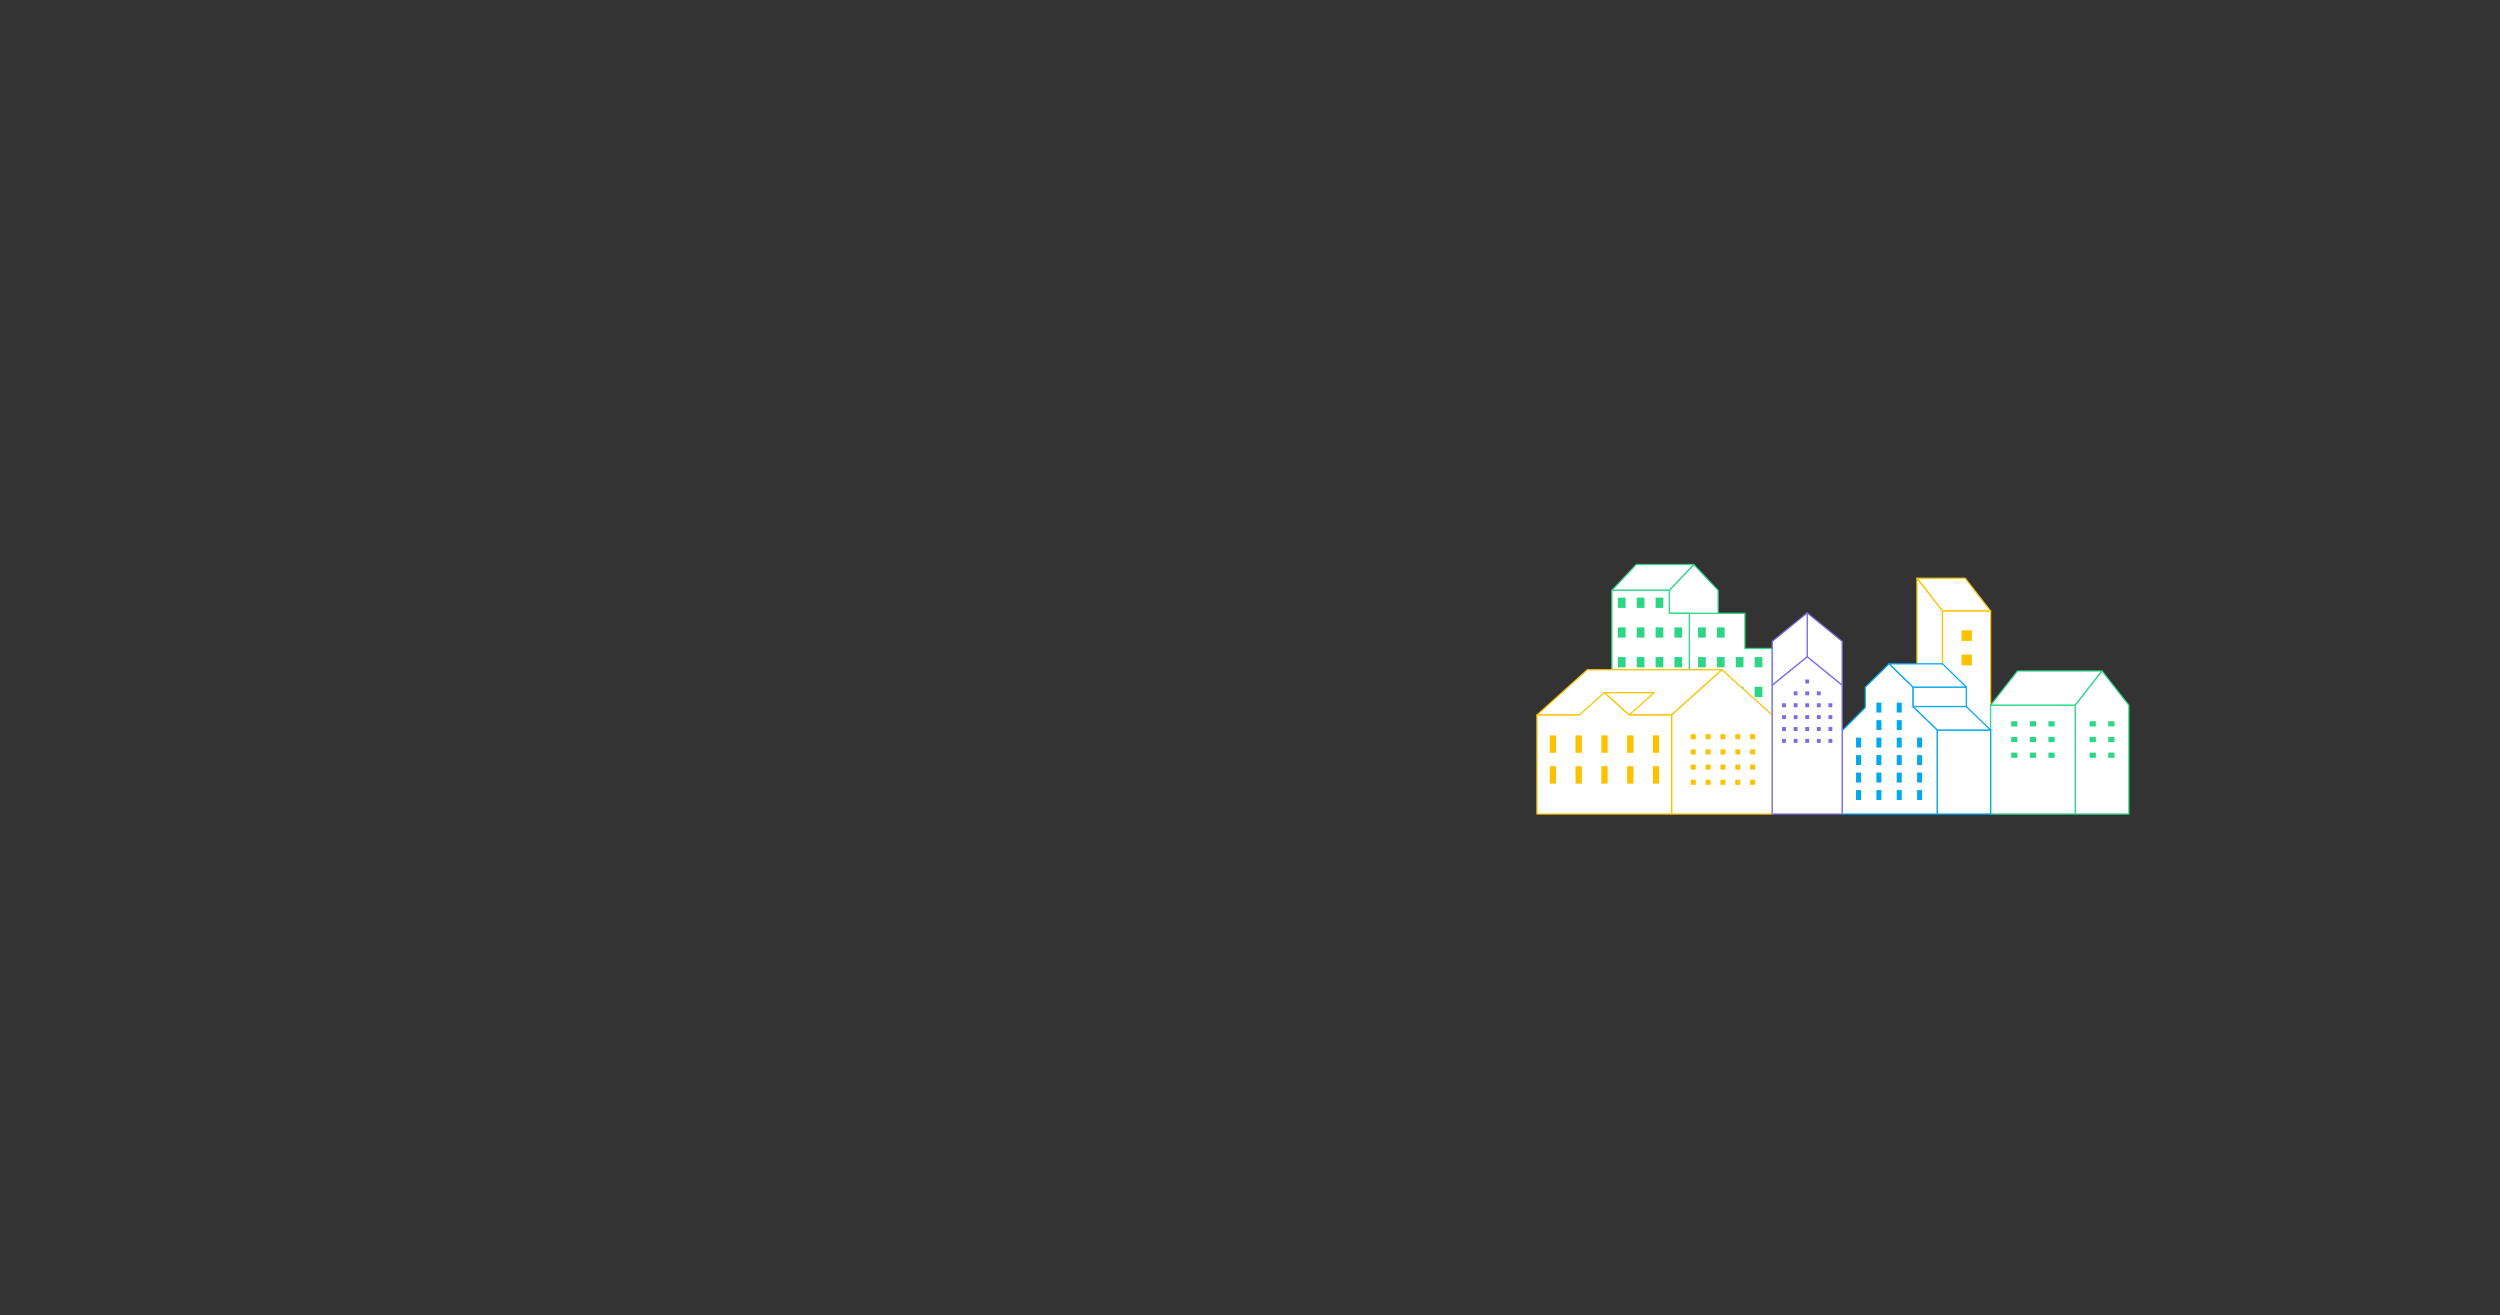 <?xml version="1.0" encoding="UTF-8"?>
<svg id="Layer_1" data-name="Layer 1" xmlns="http://www.w3.org/2000/svg" xmlns:xlink="http://www.w3.org/1999/xlink" viewBox="0 0 1992 1048">
  <rect x="0" y="0" width="1992" height="1048" fill="#333333" stroke="none"/>
  <defs>
    <style>
      .cls-1, .cls-2, .cls-3 {
        fill: none;
      }

      .cls-4 {
        stroke: #2dd687;
      }

      .cls-4, .cls-5, .cls-6, .cls-2, .cls-3 {
        stroke-linecap: round;
        stroke-linejoin: round;
      }

      .cls-4, .cls-5, .cls-6, .cls-7, .cls-8, .cls-9 {
        fill: #fff;
      }

      .cls-5, .cls-2 {
        stroke: #fcc200;
      }

      .cls-6 {
        stroke: #7b6ce6;
      }

      .cls-3, .cls-8 {
        stroke: #00a8f0;
      }

      .cls-10 {
        clip-path: url(#clippath);
      }

      .cls-11 {
        fill: #00a8f0;
      }

      .cls-12 {
        fill: #fcc200;
      }

      .cls-13 {
        fill: #2dd687;
      }

      .cls-14 {
        fill: #7b6ce6;
      }

      .cls-15 {
        clip-path: url(#clippath-1);
      }

      .cls-16 {
        clip-path: url(#clippath-4);
      }

      .cls-17 {
        clip-path: url(#clippath-3);
      }

      .cls-18 {
        clip-path: url(#clippath-2);
      }

      .cls-19 {
        clip-path: url(#clippath-7);
      }

      .cls-20 {
        clip-path: url(#clippath-6);
      }

      .cls-21 {
        clip-path: url(#clippath-5);
      }

      .cls-8 {
        stroke-miterlimit: 10;
      }

      .cls-9 {
        fill-rule: evenodd;
      }
    </style>
    <clipPath id="clippath">
      <rect class="cls-1" x="1223.98" y="449.14" width="472.98" height="200.13"/>
    </clipPath>
    <clipPath id="clippath-1">
      <rect class="cls-1" x="1223.98" y="449.14" width="472.98" height="200.13"/>
    </clipPath>
    <clipPath id="clippath-2">
      <rect class="cls-1" x="1223.98" y="449.14" width="472.98" height="200.13"/>
    </clipPath>
    <clipPath id="clippath-3">
      <rect class="cls-1" x="1223.98" y="449.14" width="472.98" height="200.13"/>
    </clipPath>
    <clipPath id="clippath-4">
      <rect class="cls-1" x="1223.98" y="449.14" width="472.98" height="200.13"/>
    </clipPath>
    <clipPath id="clippath-5">
      <rect class="cls-1" x="1223.98" y="449.14" width="472.98" height="200.13"/>
    </clipPath>
    <clipPath id="clippath-6">
      <rect class="cls-1" x="1223.98" y="449.14" width="472.98" height="200.13"/>
    </clipPath>
    <clipPath id="clippath-7">
      <rect class="cls-1" x="1223.98" y="449.14" width="472.98" height="200.13"/>
    </clipPath>
  </defs>
  <path class="cls-5" d="M1547.73,486.87l-20.29-26.14h38.39l20.29,26.14h-38.39Z"/>
  <rect class="cls-5" x="1547.73" y="486.87" width="38.39" height="94.83"/>
  <path class="cls-5" d="M1547.73,486.87v94.83h-20.29v-120.97l20.29,26.14Z"/>
  <rect class="cls-12" x="1562.95" y="502.2" width="8.25" height="8.48"/>
  <rect class="cls-12" x="1562.95" y="521.62" width="8.25" height="8.48"/>
  <path class="cls-4" d="M1390.34,488.68v28.01h21.78v53.04h-66.07v-81.05h44.29Z"/>
  <g class="cls-10">
    <g>
      <path class="cls-4" d="M1349.53,449.8l19.45,20.58v18.31h-38.9v-18.32l19.45-20.57Z"/>
      <path class="cls-4" d="M1330.08,470.37l19.45-20.57h-45.73l-19.45,20.58h45.73Z"/>
    </g>
  </g>
  <path class="cls-4" d="M1330.08,470.37v18.31h15.97v81.05h-61.7v-99.36h45.73Z"/>
  <rect class="cls-13" x="1289.11" y="476.21" width="6.17" height="8.18"/>
  <rect class="cls-13" x="1304.14" y="476.21" width="6.17" height="8.18"/>
  <rect class="cls-13" x="1319.16" y="476.21" width="6.17" height="8.18"/>
  <rect class="cls-13" x="1289.11" y="499.88" width="6.17" height="8.18"/>
  <rect class="cls-13" x="1304.14" y="499.88" width="6.17" height="8.18"/>
  <rect class="cls-13" x="1319.16" y="499.88" width="6.17" height="8.18"/>
  <rect class="cls-13" x="1334.18" y="499.88" width="6.17" height="8.18"/>
  <rect class="cls-13" x="1289.11" y="523.55" width="6.17" height="8.18"/>
  <rect class="cls-13" x="1304.14" y="523.55" width="6.17" height="8.18"/>
  <rect class="cls-13" x="1319.16" y="523.55" width="6.17" height="8.18"/>
  <rect class="cls-13" x="1334.18" y="523.55" width="6.17" height="8.18"/>
  <rect class="cls-13" x="1353" y="499.88" width="6.17" height="8.18"/>
  <rect class="cls-13" x="1368.02" y="499.88" width="6.17" height="8.18"/>
  <rect class="cls-13" x="1353" y="523.55" width="6.17" height="8.18"/>
  <rect class="cls-13" x="1368.02" y="523.55" width="6.17" height="8.18"/>
  <rect class="cls-13" x="1383.05" y="523.55" width="6.17" height="8.18"/>
  <rect class="cls-13" x="1398.07" y="523.55" width="6.17" height="8.18"/>
  <rect class="cls-13" x="1353" y="547.22" width="6.17" height="8.18"/>
  <rect class="cls-13" x="1368.02" y="547.22" width="6.17" height="8.18"/>
  <rect class="cls-13" x="1383.05" y="547.22" width="6.17" height="8.18"/>
  <rect class="cls-13" x="1398.07" y="547.22" width="6.17" height="8.18"/>
  <path class="cls-4" d="M1653.51,561.96l21.4-27.32h-67.4l-21.4,27.32h67.4Z"/>
  <g class="cls-15">
    <g>
      <path class="cls-4" d="M1674.9,534.65l21.4,27.32v86.65h-42.8v-86.66l21.4-27.32h0Z"/>
      <rect class="cls-4" x="1586.11" y="561.96" width="67.39" height="86.65"/>
    </g>
  </g>
  <rect class="cls-13" x="1632.16" y="574.69" width="4.94" height="4.16"/>
  <rect class="cls-13" x="1632.16" y="587.18" width="4.94" height="4.16"/>
  <rect class="cls-13" x="1617.34" y="574.69" width="4.94" height="4.16"/>
  <rect class="cls-13" x="1617.34" y="587.18" width="4.94" height="4.16"/>
  <rect class="cls-13" x="1602.51" y="574.69" width="4.94" height="4.16"/>
  <rect class="cls-13" x="1602.51" y="587.18" width="4.94" height="4.16"/>
  <rect class="cls-13" x="1632.16" y="599.68" width="4.94" height="4.16"/>
  <rect class="cls-13" x="1617.34" y="599.68" width="4.94" height="4.16"/>
  <rect class="cls-13" x="1602.51" y="599.68" width="4.94" height="4.16"/>
  <rect class="cls-13" x="1679.85" y="574.69" width="4.94" height="4.16"/>
  <rect class="cls-13" x="1679.85" y="587.18" width="4.94" height="4.16"/>
  <rect class="cls-13" x="1665.02" y="574.69" width="4.94" height="4.16"/>
  <rect class="cls-13" x="1665.02" y="587.18" width="4.94" height="4.16"/>
  <rect class="cls-13" x="1679.85" y="599.68" width="4.94" height="4.16"/>
  <rect class="cls-13" x="1665.02" y="599.68" width="4.94" height="4.16"/>
  <path class="cls-7" d="M1264.73,533.68l-40.09,36.05h107.3l40.09-36.06h-107.3Z"/>
  <g class="cls-18">
    <path class="cls-2" d="M1264.73,533.68l-40.09,36.05h107.3l40.09-36.06h-107.3Z"/>
  </g>
  <path class="cls-7" d="M1412.12,569.73v78.89h-80.19v-78.89l40.09-36.05,40.09,36.05h.01Z"/>
  <g class="cls-17">
    <path class="cls-5" d="M1372.03,533.68l40.09,36.05v78.89h-80.19v-78.89l40.09-36.05h.01Z"/>
  </g>
  <path class="cls-2" d="M1298.12,569.73l-19.84-17.84h39.67l-19.84,17.84h0Z"/>
  <g class="cls-16">
    <path class="cls-5" d="M1258.45,569.73l19.84-17.84,19.83,17.84h33.81v78.89h-107.29v-78.89h33.81Z"/>
  </g>
  <rect class="cls-12" x="1347.22" y="585" width="3.94" height="4.03"/>
  <rect class="cls-12" x="1347.22" y="597.11" width="3.94" height="4.03"/>
  <rect class="cls-12" x="1347.22" y="609.21" width="3.94" height="4.03"/>
  <rect class="cls-12" x="1347.22" y="621.32" width="3.94" height="4.03"/>
  <rect class="cls-12" x="1359.03" y="585" width="3.94" height="4.03"/>
  <rect class="cls-12" x="1359.03" y="597.11" width="3.94" height="4.03"/>
  <rect class="cls-12" x="1359.03" y="609.21" width="3.94" height="4.03"/>
  <rect class="cls-12" x="1359.03" y="621.32" width="3.94" height="4.03"/>
  <rect class="cls-12" x="1370.85" y="585" width="3.94" height="4.03"/>
  <rect class="cls-12" x="1370.85" y="597.11" width="3.94" height="4.03"/>
  <rect class="cls-12" x="1370.85" y="609.21" width="3.94" height="4.03"/>
  <rect class="cls-12" x="1370.85" y="621.32" width="3.94" height="4.03"/>
  <rect class="cls-12" x="1382.67" y="585" width="3.94" height="4.03"/>
  <rect class="cls-12" x="1382.67" y="597.11" width="3.94" height="4.03"/>
  <rect class="cls-12" x="1382.67" y="609.21" width="3.94" height="4.03"/>
  <rect class="cls-12" x="1382.67" y="621.32" width="3.94" height="4.03"/>
  <rect class="cls-12" x="1394.49" y="585" width="3.94" height="4.03"/>
  <rect class="cls-12" x="1394.49" y="597.11" width="3.94" height="4.03"/>
  <rect class="cls-12" x="1394.49" y="609.21" width="3.94" height="4.03"/>
  <rect class="cls-12" x="1394.49" y="621.32" width="3.94" height="4.03"/>
  <rect class="cls-12" x="1234.84" y="585.97" width="5.04" height="13.88"/>
  <rect class="cls-12" x="1255.38" y="585.97" width="5.04" height="13.88"/>
  <rect class="cls-12" x="1275.93" y="585.97" width="5.04" height="13.88"/>
  <rect class="cls-12" x="1296.47" y="585.97" width="5.04" height="13.88"/>
  <rect class="cls-12" x="1317.01" y="585.97" width="5.04" height="13.88"/>
  <rect class="cls-12" x="1234.84" y="610.5" width="5.04" height="13.88"/>
  <rect class="cls-12" x="1255.38" y="610.5" width="5.04" height="13.88"/>
  <rect class="cls-12" x="1275.93" y="610.5" width="5.04" height="13.88"/>
  <rect class="cls-12" x="1296.47" y="610.5" width="5.04" height="13.88"/>
  <rect class="cls-12" x="1317.01" y="610.5" width="5.04" height="13.88"/>
  <rect class="cls-7" x="1524.17" y="547.5" width="42.61" height="15.5"/>
  <rect class="cls-3" x="1524.17" y="547.5" width="42.61" height="15.5"/>
  <path class="cls-9" d="M1524.17,547.5h42.61l-18.97-18.55h-42.61l18.97,18.55h0Z"/>
  <path class="cls-3" d="M1524.17,547.5h42.61l-18.97-18.55h-42.61l18.97,18.55h0Z"/>
  <g class="cls-21">
    <rect class="cls-8" x="1543.5" y="581.71" width="42.61" height="66.91"/>
  </g>
  <path class="cls-9" d="M1543.5,581.71h42.61l-19.33-18.71h-42.62l19.33,18.71h0Z"/>
  <path class="cls-3" d="M1543.5,581.71h42.61l-19.33-18.71h-42.62l19.33,18.71h0Z"/>
  <path class="cls-7" d="M1524.17,547.5v15.5l19.33,18.71v66.91h-75.68v-66.39l18.41-18.47v-16.25l18.97-18.55,18.97,18.55h0Z"/>
  <g class="cls-20">
    <path class="cls-3" d="M1486.23,563.75v-16.25l18.97-18.55,18.97,18.55v15.5l19.33,18.71v66.91h-75.68v-66.39l18.41-18.47h0Z"/>
  </g>
  <rect class="cls-11" x="1511.32" y="559.86" width="3.98" height="7.89"/>
  <rect class="cls-11" x="1495.1" y="559.86" width="3.98" height="7.89"/>
  <rect class="cls-11" x="1511.32" y="573.8" width="3.98" height="7.89"/>
  <rect class="cls-11" x="1495.1" y="573.8" width="3.98" height="7.89"/>
  <rect class="cls-11" x="1511.32" y="587.74" width="3.98" height="7.89"/>
  <rect class="cls-11" x="1495.1" y="587.74" width="3.98" height="7.89"/>
  <rect class="cls-11" x="1511.32" y="601.68" width="3.98" height="7.89"/>
  <rect class="cls-11" x="1495.1" y="601.68" width="3.98" height="7.89"/>
  <rect class="cls-11" x="1511.32" y="615.61" width="3.98" height="7.89"/>
  <rect class="cls-11" x="1495.1" y="615.61" width="3.98" height="7.89"/>
  <rect class="cls-11" x="1511.32" y="629.55" width="3.98" height="7.89"/>
  <rect class="cls-11" x="1495.1" y="629.55" width="3.98" height="7.89"/>
  <rect class="cls-11" x="1527.53" y="587.74" width="3.98" height="7.89"/>
  <rect class="cls-11" x="1527.53" y="601.68" width="3.98" height="7.89"/>
  <rect class="cls-11" x="1527.53" y="615.61" width="3.98" height="7.89"/>
  <rect class="cls-11" x="1527.53" y="629.55" width="3.98" height="7.89"/>
  <rect class="cls-11" x="1478.89" y="587.74" width="3.98" height="7.89"/>
  <rect class="cls-11" x="1478.89" y="601.68" width="3.98" height="7.89"/>
  <rect class="cls-11" x="1478.89" y="615.61" width="3.98" height="7.89"/>
  <rect class="cls-11" x="1478.89" y="629.55" width="3.98" height="7.89"/>
  <path class="cls-6" d="M1467.82,546.03l-27.85-22.66v-35l27.85,22.66v35Z"/>
  <path class="cls-6" d="M1412.12,546.03l27.85-22.66v-35l-27.85,22.66v35Z"/>
  <g class="cls-19">
    <path class="cls-6" d="M1439.97,523.37l27.85,22.66v102.59h-55.7v-102.59l27.85-22.66h0Z"/>
  </g>
  <rect class="cls-14" x="1419.94" y="560.36" width="3.08" height="3.15"/>
  <rect class="cls-14" x="1419.94" y="569.83" width="3.08" height="3.15"/>
  <rect class="cls-14" x="1419.94" y="579.29" width="3.08" height="3.15"/>
  <rect class="cls-14" x="1429.19" y="550.89" width="3.08" height="3.15"/>
  <rect class="cls-14" x="1429.19" y="560.36" width="3.08" height="3.15"/>
  <rect class="cls-14" x="1429.19" y="569.83" width="3.08" height="3.15"/>
  <rect class="cls-14" x="1429.19" y="579.29" width="3.08" height="3.15"/>
  <rect class="cls-14" x="1438.43" y="541.43" width="3.08" height="3.15"/>
  <rect class="cls-14" x="1438.43" y="550.89" width="3.08" height="3.15"/>
  <rect class="cls-14" x="1438.43" y="560.36" width="3.08" height="3.15"/>
  <rect class="cls-14" x="1438.43" y="569.83" width="3.08" height="3.15"/>
  <rect class="cls-14" x="1438.43" y="579.29" width="3.08" height="3.15"/>
  <rect class="cls-14" x="1447.67" y="550.89" width="3.08" height="3.15"/>
  <rect class="cls-14" x="1447.67" y="560.36" width="3.08" height="3.15"/>
  <rect class="cls-14" x="1447.67" y="569.83" width="3.08" height="3.15"/>
  <rect class="cls-14" x="1447.67" y="579.29" width="3.08" height="3.15"/>
  <rect class="cls-14" x="1456.91" y="560.36" width="3.08" height="3.15"/>
  <rect class="cls-14" x="1456.91" y="569.83" width="3.08" height="3.15"/>
  <rect class="cls-14" x="1456.91" y="579.29" width="3.08" height="3.15"/>
  <rect class="cls-14" x="1419.94" y="588.76" width="3.08" height="3.15"/>
  <rect class="cls-14" x="1429.19" y="588.76" width="3.08" height="3.15"/>
  <rect class="cls-14" x="1438.43" y="588.76" width="3.08" height="3.15"/>
  <rect class="cls-14" x="1447.67" y="588.76" width="3.08" height="3.15"/>
  <rect class="cls-14" x="1456.91" y="588.76" width="3.08" height="3.15"/>
</svg>